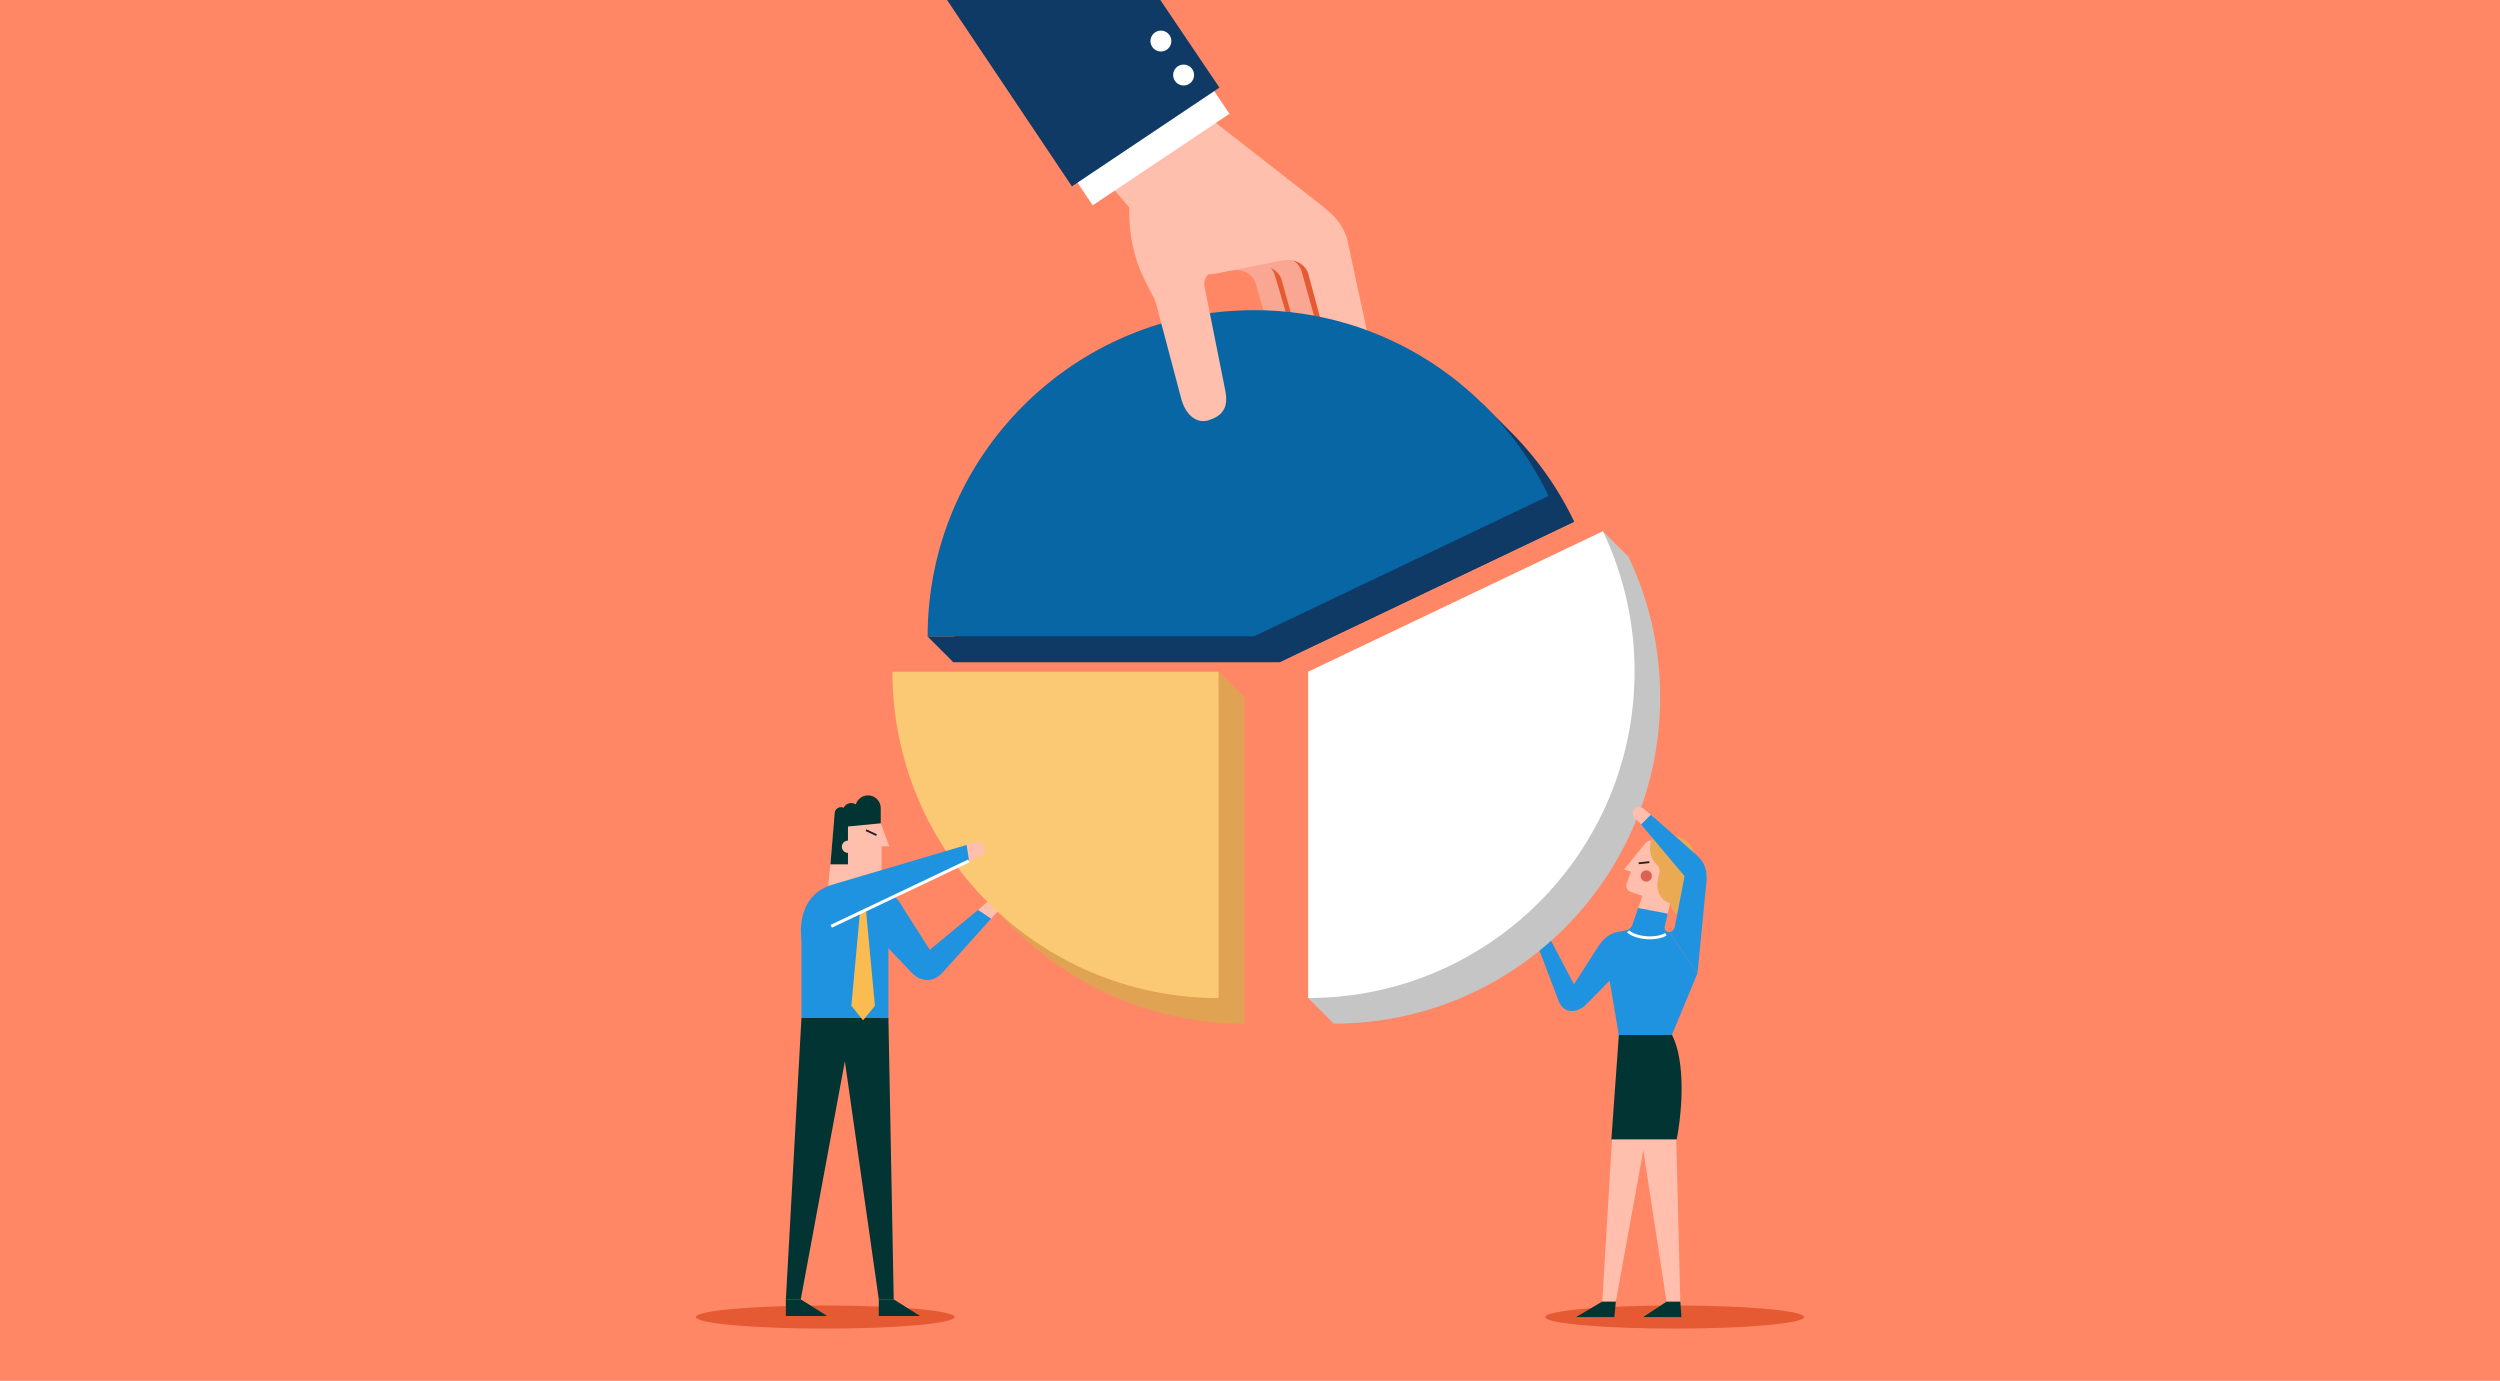 <?xml version="1.0" encoding="UTF-8"?><svg xmlns="http://www.w3.org/2000/svg" viewBox="0 0 688 380"><defs><style>.cls-1{fill:#eaaa54;}.cls-2{fill:#013433;}.cls-3{fill:#231f20;}.cls-4{fill:#ff8765;}.cls-5{fill:#dc6352;}.cls-6{fill:#fabb51;}.cls-7{fill:#2093e0;}.cls-8{fill:#e0a353;}.cls-9{fill:#fff;}.cls-10{fill:#c5c5c5;}.cls-11{fill:#ffbfac;}.cls-12{fill:#0866a5;}.cls-13{fill:#0f3a66;}.cls-14{fill:#e55a33;}.cls-15{fill:#fbc974;}.cls-16{fill:#f9a793;}</style></defs><g id="Backgrounds"><rect class="cls-4" width="688" height="380"/></g><g id="Layer_1"><path class="cls-14" d="M262.73,362.45c0,1.76-15.94,3.18-35.61,3.18s-35.61-1.42-35.61-3.18,15.94-3.18,35.61-3.18,35.61,1.42,35.61,3.18Z"/><path class="cls-14" d="M496.48,362.45c0,1.76-15.94,3.18-35.61,3.18s-35.61-1.42-35.61-3.18,15.94-3.18,35.61-3.18,35.61,1.42,35.61,3.18Z"/><path class="cls-13" d="M415.03,118.12l-6.98-6.98-.21.64c-15.31-12.13-34.66-19.37-55.7-19.37-49.6,0-89.81,40.21-89.81,89.81,0,0,0,0,0,0h89.81l81.08-38.66c-4.55-9.53-10.74-18.13-18.19-25.45Z"/><path class="cls-16" d="M340.71,53.73l7.3,5.7c4.8,3.67,6.04,5.36,7.5,8.95l6,26.59c.85,4.27.09,6-.98,9.26l-8.49,15.51c-1.12,4.95-11.07,4.64-8.6-3.74l7.2-14.55c.85-3.12.53-4.23-.16-6.6l-5.02-17.2c-1.16-2.71-4-3.71-6.81-3.14-5.14-2.46-3.58-20.55,2.05-20.78Z"/><path class="cls-14" d="M355.51,68.38l6,26.59c.85,4.27.09,6-.98,9.26l-8.49,15.51c-.13.57-.38,1.06-.71,1.49-2.01-.74-3.45-2.88-2.32-6.68l7.2-14.55c.85-3.12.53-4.23-.16-6.6l-5.35-18.11c-1.16-2.71-4-3.71-6.81-3.14-3.72-1.78-3.93-11.74-1.63-17.2l5.73,4.48c4.8,3.67,6.04,5.36,7.5,8.95Z"/><path class="cls-16" d="M347.68,51.84l7.58,5.92c4.99,3.81,6.27,5.57,7.79,9.29l6.33,28.94c.88,4.44.1,6.23-1.01,9.61l-8.71,16.18c-1.16,5.14-11.5,4.82-8.93-3.89l7.38-15.17c.89-3.24.55-4.4-.17-6.85l-5.32-19.18c-1.21-2.82-4.16-3.86-7.07-3.26-5.34-2.55-3.72-21.34,2.13-21.58Z"/><path class="cls-14" d="M363.05,67.06l6.33,28.94c.88,4.44.1,6.23-1.01,9.61l-8.71,16.18c-.13.59-.39,1.1-.73,1.54-2.09-.77-3.58-2.99-2.41-6.94l7.38-15.17c.89-3.24.55-4.4-.17-6.85l-5.66-20.13c-1.21-2.82-4.16-3.86-7.07-3.27-3.86-1.85-4.08-12.19-1.69-17.86l5.95,4.65c4.99,3.81,6.27,5.57,7.79,9.29Z"/><path class="cls-11" d="M362.64,55.71c5.09,3.89,6.4,5.68,7.96,9.49l6.66,30.83c.9,4.53.1,6.36-1.04,9.81l-8.84,16.55c-1.19,5.24-11.74,4.92-9.11-3.97l7.48-15.52c.9-3.31.56-4.49-.17-7l-5.63-20.87c-1.23-2.87-4.24-3.94-7.22-3.33l-16.68,3.3c-4.5,1.16-9.34.32-12-2.36l-21.72-25.42,26.63-17.82,33.69,26.31Z"/><path class="cls-12" d="M345.09,85.36c-49.6,0-89.81,40.21-89.81,89.81,0,0,0,0,0,0h89.81l81.08-38.66c-14.45-30.25-45.32-51.16-81.08-51.16Z"/><path class="cls-11" d="M329.57,53.41l17.43,9.25.13,7.91-11.95,3.19c-2.1.61-4.19,2.64-3.66,5.27.98,4.89,5.57,27.91,5.57,27.91,1.22,5.36-.75,7.47-4.34,8.67-3.59,1.19-6.31-1.64-7.5-5.23l-7.26-27.41c-3.33-7.23-10.32-15.35-5.72-40.61l17.25,10.83c.02.08.04.16.05.24h0Z"/><rect class="cls-9" x="294.39" y="35.69" width="45.27" height="9" transform="translate(31.22 183.14) rotate(-33.8)"/><polygon class="cls-13" points="260.63 0 319.32 0 335.59 24.11 294.99 51.29 260.63 0"/><circle class="cls-9" cx="325.73" cy="20.65" r="2.88"/><path class="cls-9" d="M317.09,12.9c-.88-1.32-.53-3.11.79-3.99,1.32-.88,3.11-.53,3.99.79.88,1.32.53,3.11-.79,3.99s-3.11.53-3.99-.79Z"/><polygon class="cls-13" points="345.09 175.18 352.13 182.22 433.22 143.56 426.17 136.52 345.09 175.18"/><polygon class="cls-13" points="255.28 175.17 262.32 182.22 352.13 182.22 345.09 175.18 255.28 175.17"/><path class="cls-11" d="M463.1,234.14l-5.11,21.39-8.14-2.79,2.13-6.21-3.22-1.1c-.93-.32-1.41-1.33-1.09-2.25l1.13-3.27-1.85-.63,5.77-7.12c.7-.89,1.62-1.01,2.54-.7l7.84,2.68Z"/><rect class="cls-3" x="450.95" y="237.19" width="2.95" height=".49" transform="translate(-22.4 48.74) rotate(-6.02)"/><path class="cls-1" d="M459.08,229.35l3.12,1.07c2.54.87,4.35,2.79,4.1,6.85l-.59,6.83c2.09.88,3.17,3.23,2.43,5.41-.78,2.27-3.25,3.48-5.51,2.7-1.62-.55-2.69-1.97-2.9-3.55-4.16-1.43-3.97-5.58-3.16-7.94.27-.79.49-1.68-.64-2.77-1.36-1.17-2.44-3.91-1.5-6.67.44-1.28,2.51-2.65,4.64-1.92Z"/><path class="cls-5" d="M454.53,241.58c.28-.81-.16-1.7-.97-1.98-.81-.28-1.7.16-1.98.97-.28.81.16,1.7.97,1.98.81.28,1.7-.16,1.98-.97Z"/><path class="cls-7" d="M467.15,267.84l-7.05,17h-14.6l-3.11-18.35,3.78-10.2c1.4-.17,2.53-.44,3.05-1.75l1.57-4.66,8.19,1.56-.75,3.18c-.32,1.11.09,1.87,1.05,1.87l7.87,11.35Z"/><path class="cls-9" d="M454.08,258.5c-.29,0-.58,0-.87-.03-2.29-.15-4.33-.84-5.44-1.85l.55-.6c.97.88,2.86,1.51,4.94,1.64,1.99.13,3.86-.21,4.97-.9l.43.69c-1.08.67-2.75,1.05-4.58,1.05Z"/><polygon class="cls-11" points="449.31 297.51 458.63 358.23 462.42 358.23 460.88 295.89 449.31 297.51"/><polygon class="cls-11" points="444.05 306.51 440.94 358.21 444.67 358.21 454.99 301.51 444.05 306.51"/><polygon class="cls-2" points="462.43 358.21 462.73 362.46 452.19 362.46 458.64 358.21 462.43 358.21"/><polygon class="cls-2" points="444.68 358.21 444.26 362.46 433.72 362.46 440.89 358.21 444.68 358.21"/><path class="cls-2" d="M461.43,313.56h-17.98l2.06-28.72h14.65c3.62,7.12,2.92,20.16,1.27,28.72Z"/><path class="cls-11" d="M426.82,258.86l-1.64-3.24c-.49-.94-1.39-1.35-2.3-1-.91.35-1.35,1.37-1,2.28l1.3,3.36,3.64-1.41Z"/><path class="cls-7" d="M447.61,265.18l-11.13,11.26c-2.01,2.12-6.13,2.97-7.55-1.01l-6.25-16.4,3.92-.61,6.56,12.46,6.47-10.13c1.81-2.69,3.46-4.11,6.51-4.46l1.46,8.89Z"/><path class="cls-10" d="M448.16,153.23l-7.04-7.04-5.7,13.12-68.36,32.59v70.79l-7.04,11.97,7.04,7.04s0,0,.01,0c49.6,0,89.81-40.21,89.81-89.81,0-13.84-3.14-26.94-8.73-38.65Z"/><path class="cls-9" d="M449.84,184.84c0-13.84-3.14-26.94-8.73-38.65l-81.1,38.66v89.8s0,0,.01,0c49.6,0,89.81-40.21,89.81-89.81Z"/><path class="cls-11" d="M455.2,224.9l-2.82-2.3c-.83-.66-1.82-.67-2.5.02-.69.69-.68,1.81,0,2.5l2.55,2.51,2.77-2.74Z"/><path class="cls-7" d="M467.14,267.88l2.5-25.44c.15-3.24-.58-5.31-2.94-7.29l-12.38-10.95-2.69,2.7,11.96,14.21-2.61,13.53c-.3,1.57-.83,1.76-1.68,1.85l7.84,11.39Z"/><path class="cls-8" d="M342.44,191.91h-89.8c0,18.01,5.33,34.78,14.46,48.84l.98,1.76,6.57,8.52c1.76,2.02,5.86,5.89,5.86,5.89v-.02c16.12,15.36,37.92,24.81,61.93,24.82v-89.8Z"/><polygon class="cls-7" points="225.12 245.54 241.86 245.54 244.49 257.32 244.49 280.16 220.56 280.16 220.56 257.78 225.12 245.54"/><polygon class="cls-2" points="244.49 280.16 245.95 357.6 241.85 357.6 232.51 292.04 220.37 357.6 216.27 357.6 220.56 280.16 244.49 280.16"/><polygon class="cls-2" points="216.27 357.58 216.27 362.17 227.65 362.17 220.36 357.58 216.27 357.58"/><polygon class="cls-2" points="241.84 357.58 241.84 362.17 253.22 362.17 245.94 357.58 241.84 357.58"/><polygon class="cls-6" points="237.52 280.78 240.78 276.79 238.24 249.57 239.78 246.55 235.26 246.55 236.8 249.57 234.29 276.79 237.52 280.78"/><path class="cls-11" d="M237.03,240.94h3.68c1.06,0,1.9-.86,1.9-1.92v-6.11s2.1,0,2.1,0l-2.31-6.34h-12.84l-1.8,19.08h9.28v-4.71Z"/><rect class="cls-3" x="239.51" y="227.53" width=".51" height="3.18" transform="translate(-69.02 350.1) rotate(-65.09)"/><path class="cls-2" d="M238.86,218.89c-1.58,0-2.9,1.05-3.34,2.48-.36-.23-.79-.37-1.25-.37-.92,0-1.71.53-2.09,1.3-.23-.11-.48-.17-.74-.17-.9,0-1.62.68-1.72,1.54l-1.19,14.2h4.83v-3.16c-.93,0-1.68-.76-1.68-1.69s.75-1.68,1.68-1.69v-3.88l9.02-.88s0-4.16,0-4.18c0-1.94-1.57-3.51-3.51-3.51Z"/><path class="cls-11" d="M268.77,250.76l3.01-2.61c.89-.76,1.97-.8,2.75-.06.78.74.81,1.96.07,2.74l-2.71,2.88-3.12-2.94Z"/><path class="cls-7" d="M239.94,256.2l10.27,10.77c3.13,3.66,6.68,3.46,9.25.6l13.28-14.76-3.58-2.42-13.28,10.98-7.03-11.01c-1.55-2.59-2.6-4.82-7.05-4.82l-1.86,10.66Z"/><path class="cls-15" d="M335.4,274.67v-89.8h-89.8c0,49.59,40.2,89.8,89.8,89.8Z"/><path class="cls-11" d="M265.84,237.25l3.84-1.6c1.12-.48,1.66-1.47,1.33-2.53-.33-1.06-1.46-1.67-2.52-1.34l-3.91,1.21,1.26,4.27Z"/><path class="cls-7" d="M220.58,258.68l46.11-21.77-.68-4.39-36.54,10.81c-8.87,2.46-9.52,10.79-8.88,15.35Z"/><rect class="cls-9" x="226.72" y="245.5" width="41.93" height=".85" transform="translate(-81.58 130.12) rotate(-25.42)"/><polygon class="cls-8" points="335.4 184.86 342.44 191.91 342.44 281.71 335.4 274.67 335.4 184.86"/></g></svg>